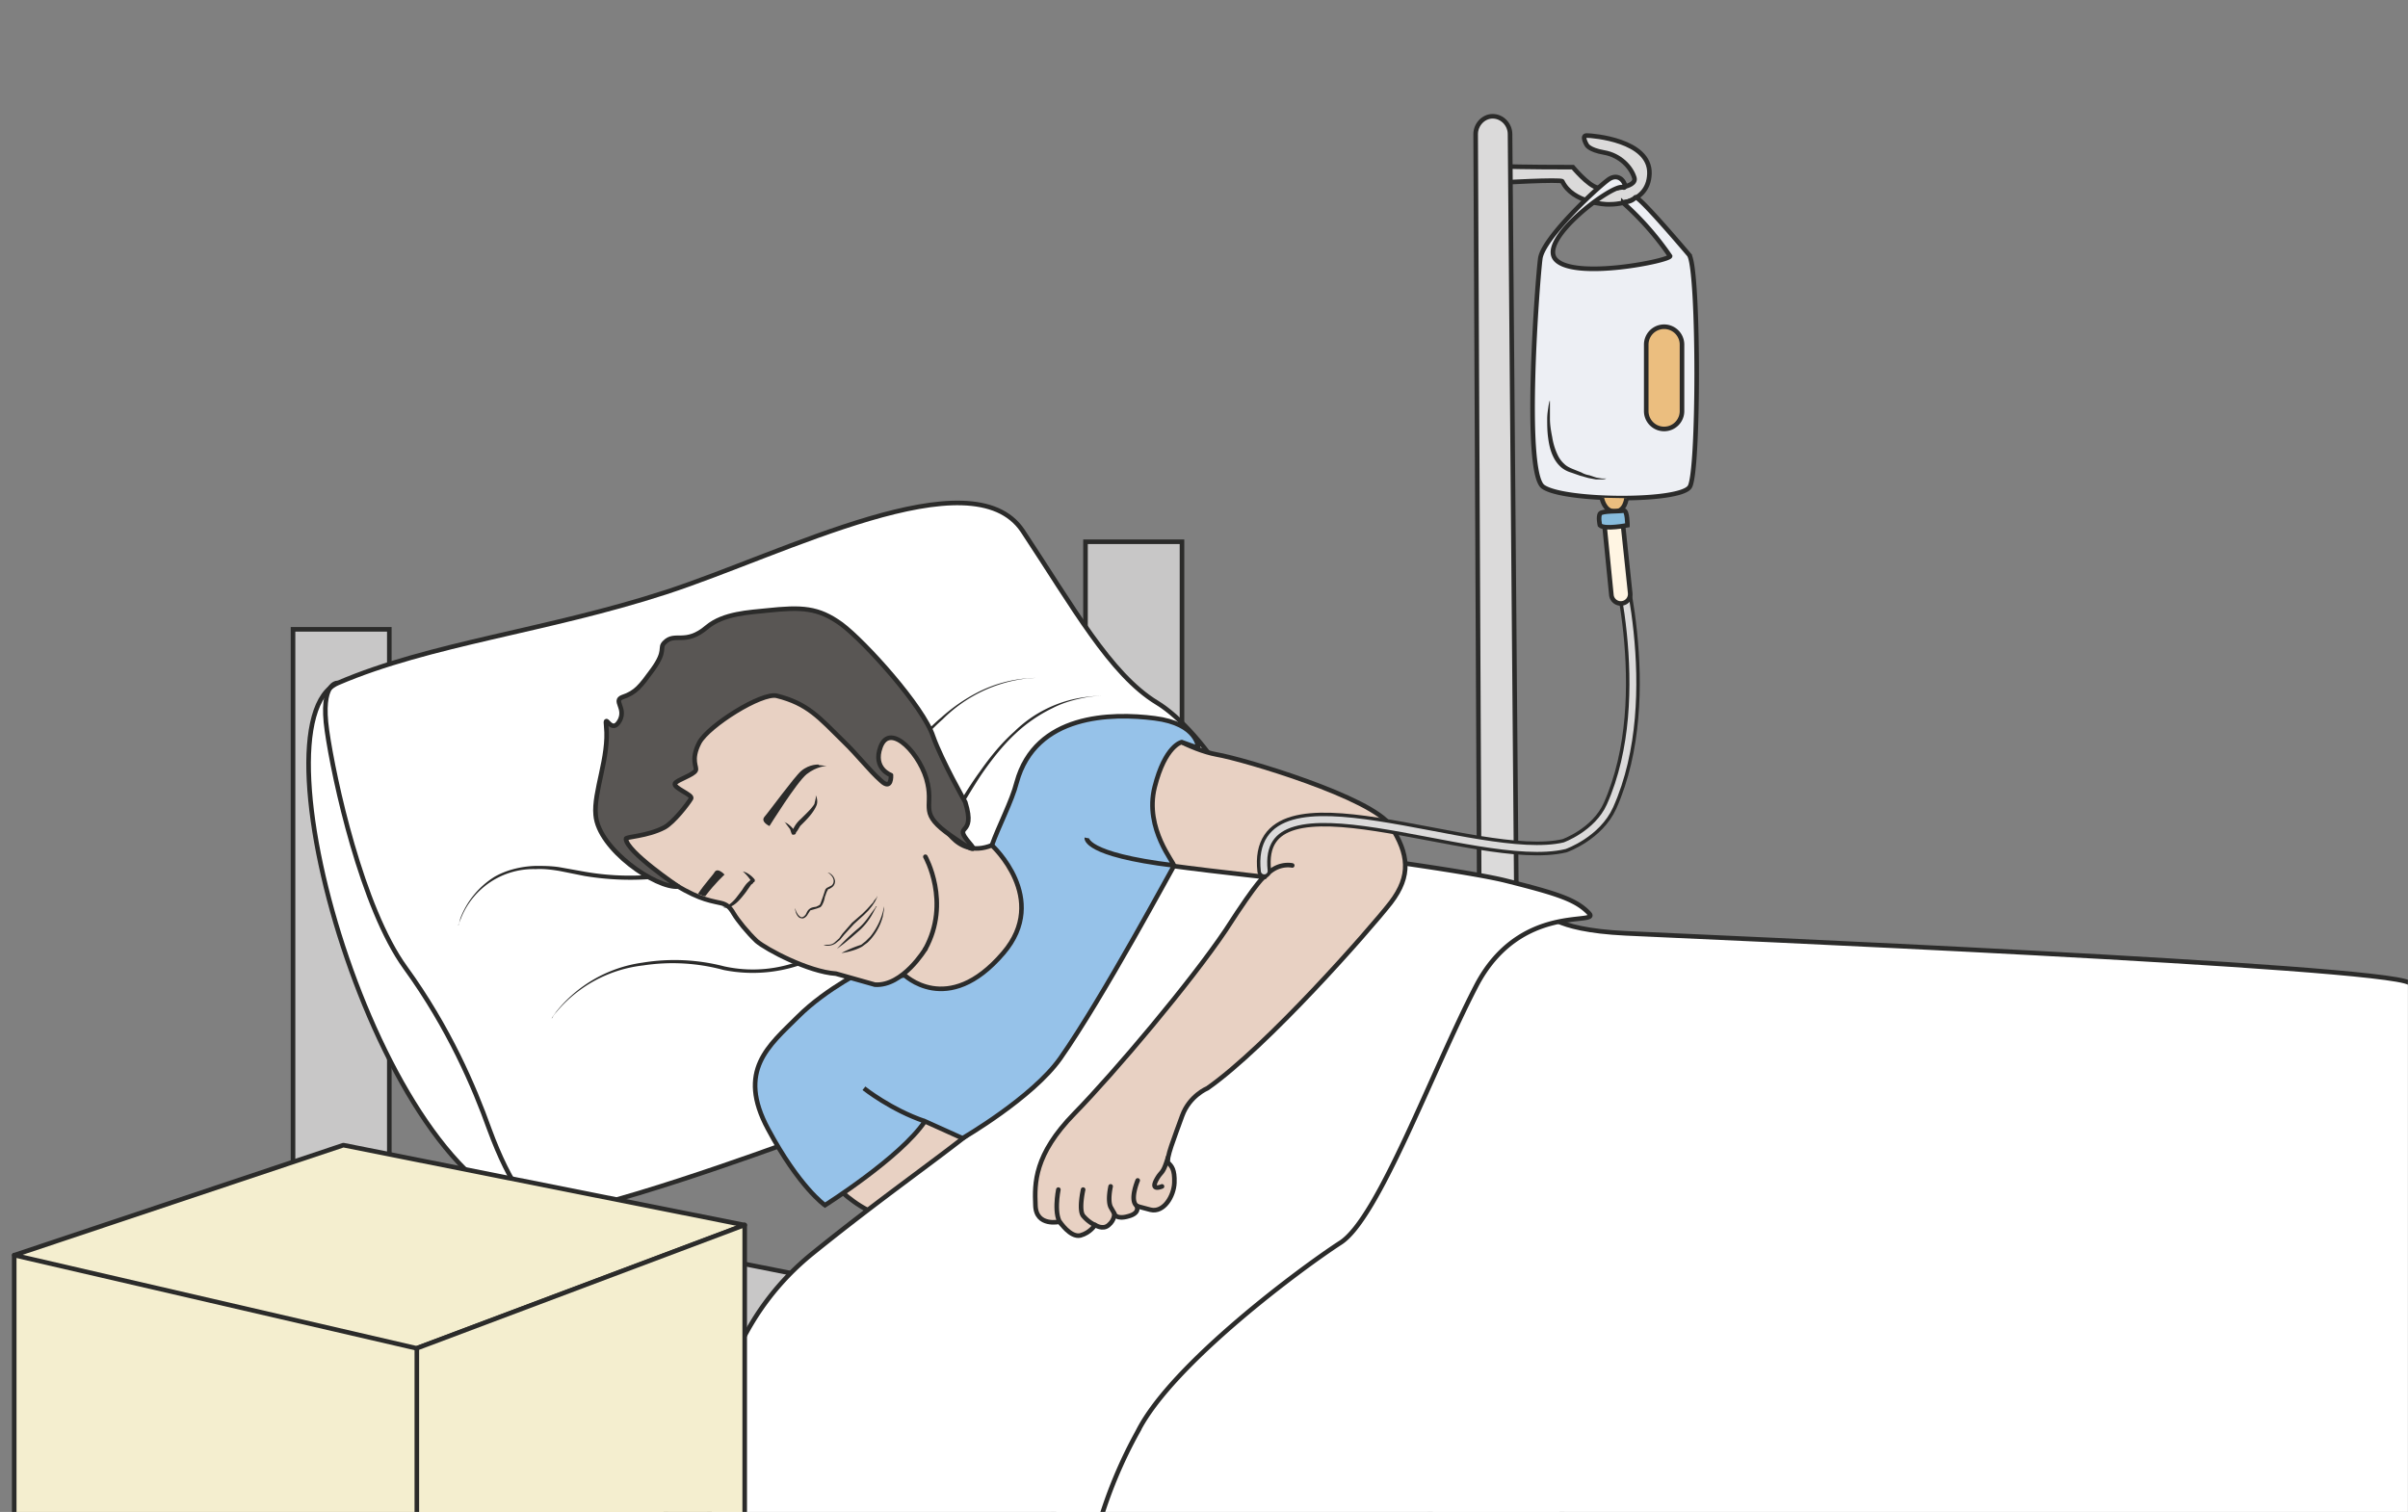 <svg xmlns="http://www.w3.org/2000/svg" viewBox="0 0 656.4 412.2"><rect x="0" y="0" width="656.4" height="412.2" fill="#808080" stroke="none"/><defs><clipPath id="f"><path d="M0 329.8h525.1V0H0v329.8z"/></clipPath><clipPath id="a"><path d="M0 329.8h525.1V0H0v329.8z"/></clipPath><clipPath id="j"><path d="M0 329.8h525.1V0H0v329.8z"/></clipPath><clipPath id="d"><path d="M0 329.8h525.1V0H0v329.8z"/></clipPath><clipPath id="e"><path d="M0 329.8h525.1V0H0v329.8z"/></clipPath><clipPath id="b"><path d="M350.5 290.4c-3-2.3-14-12.7-14.6-17-.6-4.3-3.8-46.6.6-49.8 4.4-3.2 30-3.4 32 0 2 3.3 2 45.8 0 50.3 0 0-11.3 13.5-11.8 12.8-1-1.3-3.3-.9-2.7-1.2a64 64 0 0010.2-11.6c0-1-20.7-5.2-24.9-.9-4.1 4.4 12.5 16.8 14.6 15.9.6-.3.6.4.2 1-.3.7-1 1.2-1.8 1.2a3 3 0 01-1.8-.7"/></clipPath><clipPath id="g"><path d="M0 329.8h525.1V0H0v329.8z"/></clipPath><clipPath id="h"><path d="M0 329.8h525.1V0H0v329.8z"/></clipPath><clipPath id="k"><path d="M0 329.8h525.1V0H0v329.8z"/></clipPath><linearGradient id="i" gradientUnits="userSpaceOnUse" gradientTransform="scale(-18.328) rotate(-84.1 -15.6 5.3)"><stop stop-color="#fff5e3" offset="0"/><stop stop-color="#fde5d8" offset=".5"/><stop stop-color="#9db3dd" offset="1"/></linearGradient><linearGradient id="c" gradientUnits="userSpaceOnUse" gradientTransform="rotate(180 185 128) scale(35.857)"><stop stop-color="#edeff4" offset="0"/><stop stop-color="#cfd3e0" offset=".5"/><stop stop-color="#acb1c6" offset="1"/></linearGradient></defs><g clip-path="url(#a)" transform="matrix(1.25 0 0 -1.25 0 412.2)"><path d="M328 293.5c2-.2 15-.2 15-.2s3.3-4 5.4-4.5c2.1-.5 8.7-.1 8 2.2-.7 2.3-3.1 4.9-6.6 5.5-3.4.6-3.8 1.7-3.8 1.7s-1.2 2 0 2c1.3 0 13.9-1 13.7-8.3-.2-7.3-9.3-6.7-9.3-6.7s-7.4.2-9.7 5c-.2.5-14.2-.3-14.2-.3" stroke="#2b2b2a" stroke-miterlimit="10" fill="#dbdada"/><path d="M323.1 25.8l-1.3 274.7c0 2.1 1.7 3.9 3.7 3.9 2.1 0 3.8-1.8 3.8-3.9l2.3-275.7 9.5-26L311-2 323 25.8z" fill="#dbdada"/><path d="M323.1 25.8l-1.3 274.7c0 2.1 1.7 3.9 3.7 3.9 2.1 0 3.8-1.8 3.8-3.9l2.3-275.7 9.5-26L311-2 323 25.8z" stroke="#2b2b2a" stroke-miterlimit="10" fill="none"/></g><g clip-path="url(#b)" transform="matrix(1.25 0 0 -1.25 0 412.2)"><path d="M350.5 290.4c-3-2.3-14-12.7-14.6-17-.6-4.3-3.8-46.6.6-49.8 4.4-3.2 30-3.4 32 0 2 3.3 2 45.8 0 50.3 0 0-11.3 13.5-11.8 12.8-1-1.3-3.3-.9-2.7-1.2a64 64 0 0010.2-11.6c0-1-20.7-5.2-24.9-.9-4.1 4.4 12.5 16.8 14.6 15.9.6-.3.6.4.2 1-.3.7-1 1.2-1.8 1.2a3 3 0 01-1.8-.7" fill="url(#c)"/></g><g clip-path="url(#d)" transform="matrix(1.25 0 0 -1.25 0 412.2)"><path d="M368.5 274s-11.3 13.4-11.9 12.7c-1-1.3-3.2-.9-2.6-1.2a64 64 0 0010.2-11.6c0-1-20.7-5.2-24.9-.8-4.1 4.3 12.5 16.7 14.6 15.8 1.3-.6-.3 4-3.4 1.5-3-2.3-14-12.7-14.6-17-.6-4.3-3.8-46.6.6-49.8s30-3.4 32 0c2 3.3 2 45.8 0 50.3z" stroke="#2b2b2a" stroke-miterlimit="10" fill="none"/><path d="M359 240.1a3.9 3.9 0 017.8 0v14.5a3.9 3.9 0 11-7.8 0v-14.5z" fill="#ebbe7f"/><path d="M359 240.1a3.9 3.9 0 017.8 0v14.5a3.9 3.9 0 11-7.8 0v-14.5z" stroke="#2b2b2a" stroke-miterlimit="10" fill="none"/><path d="M338 242.3v-1.1-2.8c0-1.2.2-2.5.5-4a14 14 0 011.3-4.1 6 6 0 011.3-1.7c.5-.5 1.1-.8 1.8-1.1l2-.8c.5-.3 1.1-.5 1.7-.6l1.5-.5 1.2-.2h1s-.3-.2-1-.2H348l-1.6.3-1.8.5-2 .7c-.7.2-1.5.6-2.1 1.1a7 7 0 00-1.6 2c-.8 1.5-1.1 3-1.3 4.5-.2 1.5-.2 2.9-.2 4 0 1.3.2 2.2.3 3l.2 1" fill="#2b2b2a"/><path d="M354.7 221.1s-.3-3-2.6-2.9c-2.3 0-2.8 3-2.8 3" stroke="#2b2b2a" stroke-miterlimit="10" fill="#ebbe7f"/></g><path d="M322.2 353h-26.3V147.7h26.3V353z" stroke="#2b2b2a" stroke-miterlimit="10" fill="#c8c7c7" stroke-width="1.25"/><g clip-path="url(#e)" transform="matrix(1.25 0 0 -1.25 0 412.2)"><path d="M377.8-34.6s93.2-8.5 137.8 0c53.7 10.1 85.7 102.5 9.8 150-6 3.7-154.3 10-170.9 10.8-16.6.8-17.2 4.9-18 4.4 0 0-25.2-5-33.7-14.4s-74.2-118-74.2-118l149.2-32.8z" fill="#fff"/><path d="M377.8-34.6s93.2-8.5 137.8 0c53.7 10.1 85.7 102.5 9.8 150-6 3.7-154.3 10-170.9 10.8-16.6.8-17.2 4.9-18 4.4 0 0-25.2-5-33.7-14.4s-74.2-118-74.2-118l149.2-32.8z" stroke="#2b2b2a" stroke-miterlimit="10" fill="none"/><path d="M83.6 69.5S184 50 184.8 49.5c.9-.6-.6-23.7 0-24.6.6-.9-100 5.6-100 5.6l-1.2 39z" fill="#c8c7c7"/><path d="M83.6 69.5S184 50 184.8 49.5c.9-.6-.6-23.7 0-24.6.6-.9-100 5.6-100 5.6l-1.2 39z" stroke="#2b2b2a" stroke-miterlimit="10" fill="none"/><path d="M84.9 28.5h-21v164h21v-164z" stroke="#2b2b2a" stroke-miterlimit="10" fill="#c8c7c7"/><path d="M171 80.2S127.7 64.3 119 65.1c-35.2 3-65.3 107-45.3 115.7 20 8.6 45.7 11.4 71.5 19.8s66.7 29.9 77.8 13.4c11-16.6 19.1-31.3 29.3-37.5s24.4-27.7 20-37.4C267.7 129.4 171 80.3 171 80.3" fill="#fff"/><path d="M171 80.2S127.7 64.3 119 65.1c-35.2 3-65.3 107-45.3 115.7 20 8.6 45.7 11.4 71.5 19.8s66.7 29.9 77.8 13.4c11-16.6 19.1-31.3 29.3-37.5s24.4-27.7 20-37.4C267.7 129.4 171 80.3 171 80.3z" stroke="#2b2b2a" stroke-miterlimit="10" fill="none"/><path d="M100 128l.4 1.5a18.4 18.4 0 007.4 9c2.4 1.4 5.6 2.3 9 2.4 1.7 0 3.5 0 5.3-.3l5.6-1a57.4 57.4 0 0124.8 1.2c4.3 1.1 8.5 2.7 12.6 4.6 4.1 1.9 8 4 12 6.2 1.9 1.1 3.8 2.2 5.8 3.1 1 .5 2 1 3 1.3l1.5.6.7.3.7.4c1.7 1 3.2 2.5 4.7 3.9l4 4.3c2.7 2.9 5.2 5.6 7.8 7.8a38 38 0 007.6 5.3 28.8 28.8 0 0012.9 3.3l-1.7-.1a31 31 0 01-18.5-8.9c-2.5-2.2-5-5-7.5-7.9l-4-4.4c-1.5-1.4-3-3-4.9-4l-.7-.5-.8-.4-1.5-.5-3-1.3-5.7-3a168.5 168.5 0 00-18.3-9 60.7 60.7 0 00-31.7-3.2l-5.5 1.1c-1.8.3-3.5.5-5.2.4a17 17 0 01-16.3-10.8l-.6-1.5M120.3 107.7l1 1.4a29.2 29.2 0 0018.8 10.7 43.2 43.2 0 0017.8-.8 29 29 0 0119.5 2.5c4.2 2 8 4.8 11.6 7.9 7 6.2 12.8 13.8 17.7 21.3 2.4 3.7 4.5 7.4 7 10.8 2.3 3.3 4.8 6.3 7.5 8.7a27 27 0 0015.3 7.5c2 .3 3.7.3 4.8.3h0c-1.1 0-2.8 0-4.8-.4s-4.5-1-7-2.3a32.4 32.4 0 01-8-5.5c-2.6-2.4-5-5.4-7.3-8.7-2.3-3.4-4.4-7.2-6.8-11a103.2 103.2 0 00-17.8-21.5c-3.6-3.1-7.5-6-11.8-8a32.2 32.2 0 00-20-2.4 42.5 42.5 0 01-17.5 1 28.9 28.9 0 01-18.9-10.1c-.8-.9-1-1.4-1-1.4" fill="#2b2b2a"/><path d="M73.6 180.8s-3.8.2-2.3-10.4 7.6-38.6 17.1-51.7c9.5-13.1 15-26 18.3-35.2C111.3 71 116 65.2 119 65" stroke="#2b2b2a" stroke-miterlimit="10" fill="none"/><path d="M182.3 71s4-4.2 8.8-6c4.9-1.7 23.8 16 24.3 18.3.4 2.3-14.7 6.4-14.7 6.4l-18.4-18.6z" fill="#e8d1c3"/><path stroke-linejoin="round" d="M182.3 71s4-4.2 8.8-6c4.9-1.7 23.8 16 24.3 18.3.4 2.3-14.7 6.4-14.7 6.4l-18.4-18.6z" stroke="#2b2b2a" stroke-linecap="round" stroke-miterlimit="10" fill="none"/><path d="M155.7-8.5s-8.5 40.6 21.5 64.9c30 24.2 45.6 31.4 56 50 10.2 18.7 23.6 39.6 26 40.4 2.6.8 57.5-6.2 69.1-9.1 11.6-2.9 15.4-4.2 18.2-7.1s-15 2.6-24.6-15.9c-9.6-18.5-21.3-50.7-29.6-56-8.2-5.3-36.8-26.4-44.2-41.2a100 100 0 01-12.3-42" stroke="#2b2b2a" stroke-miterlimit="10" fill="#fff"/><path d="M252.8 170.4c.5 0 6.6-4.1 12.5-5.2 5.9-1 34-9.4 38-15.6 3.9-6.1 4.5-10.8 0-16.7-4.6-5.9-27-31.4-40-40.5 0 0-3.9-1.6-5.5-6-1.6-4.5-3.7-9.6-3-10.3s1.4-1.4 1.3-4.3-2.3-6.6-5.2-5.9l-3 .8s.8-1.5-1.8-2.2c-2.7-.8-3.1.5-3.1.5s.1-1.3-1.2-2.4c-1.3-1.2-3 0-3 0s-1-1.7-3.2-2.3c-2.2-.5-4.5 3-4.5 3s-5.2-1.2-5.3 3.6c-.2 4.8-.3 11 8.5 20s25.4 28.7 33 40c7.4 11.5 8.4 11.6 8.4 11.6s-23.6 2.6-25.4 3.3c-1.7.7-22.9 24.3 2.5 28.6" fill="#e8d1c3"/><path stroke-linejoin="round" d="M252.8 170.4c.5 0 6.6-4.1 12.5-5.2 5.9-1 34-9.4 38-15.6 3.9-6.1 4.5-10.8 0-16.7-4.6-5.9-27-31.4-40-40.5 0 0-3.9-1.6-5.5-6-1.6-4.5-3.7-9.6-3-10.3s1.4-1.4 1.3-4.3-2.3-6.6-5.2-5.9l-3 .8s.8-1.5-1.8-2.2c-2.7-.8-3.1.5-3.1.5s.1-1.3-1.2-2.4c-1.3-1.2-3 0-3 0s-1-1.7-3.2-2.3c-2.2-.5-4.5 3-4.5 3s-5.2-1.2-5.3 3.6c-.2 4.8-.3 11 8.5 20s25.4 28.7 33 40c7.4 11.5 8.4 11.6 8.4 11.6s-23.6 2.6-25.4 3.3c-1.7.7-22.9 24.3 2.5 28.6zM230.8 70.3s-1.2-5.9.8-7.7" stroke="#2b2b2a" stroke-linecap="round" stroke-miterlimit="10" fill="none"/><path stroke-linejoin="round" d="M236.2 70.3s-1-4.4 0-5.7a8 8 0 012.5-2M242.2 71s-.7-3 0-4.5l.8-1.4M248.1 72.3s-1.9-4.5-.1-5.6M253.4 71s-2.5-1.1-1.3 1.3c1.2 2.3 1.4 1 2.6 5M281.8 141s-3.3.8-6-2.5" stroke="#2b2b2a" stroke-linecap="round" stroke-miterlimit="10" fill="none"/><path d="M189.3 118.6s-9-4.3-15.3-10.6-13.4-11.7-6.5-24.5c6.8-12.7 12.4-16.6 12.4-16.6s16.5 10.4 21.8 18.3l8.2-3.7s15.2 8.8 21.3 17.4c9.4 13.4 24.5 41.6 24.8 42 .3.5-6.5 8-4.2 17.2 2.3 9.1 5.9 9.8 5.9 9.8l3.6-1.3s0 5.3-9.5 6.5c-9.4 1.2-26 1-30.1-14-1-4-4-9.7-5.4-13.7-4.4-14-8.4-25.8-14.6-27.4-13.5-3.4-12.4.6-12.4.6" fill="#96c2e9"/><path d="M189.3 118.6s-9-4.3-15.3-10.6-13.4-11.7-6.5-24.5c6.8-12.7 12.4-16.6 12.4-16.6s16.5 10.4 21.8 18.3l8.2-3.7s15.2 8.8 21.3 17.4c9.4 13.4 24.5 41.6 24.8 42 .3.5-6.5 8-4.2 17.2 2.3 9.1 5.9 9.8 5.9 9.8l3.6-1.3s0 5.3-9.5 6.5c-9.4 1.2-26 1-30.1-14-1-4-4-9.7-5.4-13.7-4.4-14-8.4-25.8-14.6-27.4-13.5-3.4-12.4.6-12.4.6zM188.4 92.4s5.9-4.7 13.3-7.2M237 147s-.7-3.6 19-6" stroke="#2b2b2a" stroke-miterlimit="10" fill="none"/></g><path d="M3.9 412.2h177.6V347L4 342.2v70z" fill="#f4eecf"/><g clip-path="url(#f)" transform="matrix(1.25 0 0 -1.25 0 412.2)"><path stroke-linejoin="round" d="M145.2-93L3.1-91.2V56l142.1-3.8V-93z" stroke="#2b2b2a" stroke-miterlimit="10" fill="none"/></g><path d="M93.6 312.2l-89.7 30 109.7 25.4L203 334 93.6 312.2z" fill="#f4eecf"/><path stroke-linejoin="round" d="M93.6 312.2l-89.7 30 109.7 25.4L203 334 93.6 312.2z" stroke="#2b2b2a" stroke-miterlimit="10" fill="none" stroke-width="1.25"/><path d="M113.6 367.6v44.6H203V334l-89.4 33.6z" fill="#f4eecf"/><g clip-path="url(#g)" transform="matrix(1.25 0 0 -1.25 0 412.2)"><path stroke-linejoin="round" d="M162.4-81.4L90.9-93V35.7l71.5 26.9v-144z" stroke="#2b2b2a" stroke-miterlimit="10" fill="none"/></g><g clip-path="url(#h)" transform="matrix(1.25 0 0 -1.25 0 412.2)"><path d="M275.7 139.8c-2.7 24.2 46.5 1 65.5 5.5 0 0 7.1 2.5 9.9 8.7 10.8 24.2.7 57.5.7 57.5" stroke="#2b2b2a" stroke-linecap="round" stroke-miterlimit="10" stroke-width="3" fill="none"/><path d="M275.7 139.8c-2.7 24.2 46.5 1 65.5 5.5 0 0 7.1 2.5 9.9 8.7 10.8 24.2.7 57.5.7 57.5" stroke="#dbdada" stroke-linecap="round" stroke-miterlimit="10" stroke-width="1.5" fill="none"/></g><path d="M351.8 216.4a2 2 0 01-1.8-2.3l1.4-14.1a2 2 0 114.1.4l-1.5 14.2a2 2 0 01-2.2 1.8" fill="url(#i)" transform="matrix(1.25 0 0 -1.25 0 412.2)"/><g clip-path="url(#j)" transform="matrix(1.25 0 0 -1.25 0 412.2)"><path d="M351.4 200a2 2 0 114.1.4l-1.5 14.2a2 2 0 11-4-.5l1.4-14.1z" stroke="#2b2b2a" stroke-miterlimit="10" fill="none"/><path d="M354.9 215.2s0 3.3-.8 3.2c-.8-.2-4.8 0-5.2-.7-.4-.8 0-2.5 0-2.5 1-1 6 0 6 0" fill="#87bcdd"/><path d="M354.9 215.2s0 3.3-.8 3.2c-.8-.2-4.8 0-5.2-.7-.4-.8 0-2.5 0-2.5 1-1 6 0 6 0z" stroke="#2b2b2a" stroke-miterlimit="10" fill="none"/></g><g clip-path="url(#k)" transform="matrix(1.25 0 0 -1.25 0 412.2)"><path stroke-linejoin="round" d="M201.8 122.8s-4.9-8.2-11-7.8l-8.5 2.4c-6 .4-15.2 5.3-17.3 7.1-2 1.9-4.1 4.5-5 6-.8 1.4-1.5 2-2.8 2.3-3.2.7-5.3 1-12.3 5.4-8.1 5-9.3 5.6-11.3 11.2 0 0-4.7 6.2-1.8 6.4 0 0 4 5.5 5.6 6.7 3.3 2.7 18.7 23.4 30.4 20.8 0 0 13.8 1.5 29.5-12.9 0 0 7.2-11.5 7.6-19.2.3-.1 3.3-9 11.4-5.8 0 0 12.7-11.6 2.5-23.5-12.2-14.3-21.8-4.6-21.8-4.6" fill-rule="evenodd" stroke="#2b2b2a" stroke-linecap="round" stroke-miterlimit="10" fill="#e8d1c3"/><path d="M178.6 163s-2 .2-3.9-1.4c-1.5-1.3-7.1-9-8-10-.9-1.1 1.1-2 1.1-2s5.9 9.5 8.1 11.3c2.3 1.8 4.4 1.8 4.4 1.8l-1.8.2zM153.4 134.4h-.2l-1 .4c1.7 2.5 3.2 4 3.6 4.7.7 1.2 2.2-.5 2.2-.5s-2-1.8-4.2-4.7h-.4" fill-rule="evenodd" fill="#2b2b2a"/><path stroke-linejoin="round" d="M211.5 145.8s3.2-3.5-4 1.6c-7.2 5-4 6-5.2 11.4-1.2 6.1-8.2 13.8-10.3 8-1.7-4.7 2.3-6.1 2.3-6.1s.2-3.5-2.2-1.2c-2.5 2.2-4.9 5.4-8.2 8.6-5.2 5.1-7.7 8.2-14.5 9.9-3.3.8-14.9-6.5-16.9-10.2-2-3.9-.4-5.3-.8-6.1-.5-1-4-2-4.5-2.8-.5-1 4-2.5 3.5-3.3-.7-1.2-3.8-5.2-5.8-6.3-3.8-2-8.5-2-8.4-2.5.1-2.8 11.4-10.4 11.4-10.4-4.7-.5-17.4 8.1-18 15.6-.5 5 3 12.7 2.3 19.3-.4 3.5 1.1-2.2 3 1.4 1.3 2.7-1.5 4.2.5 5 3 1 4 2.4 6.7 6.1 3 4.2 1.3 4.6 2.5 5.8 2.3 2.4 4.5-.7 9.3 3.4 3.6 3 9.3 3.2 13 3.6 7.6.8 11.2.7 16.3-3 5.1-3.8 17.9-18 20-24.5 1.9-5.3 7-14.3 7-14.3 2.5-8-3-4.3 1-9" stroke="#2b2b2a" stroke-linecap="round" stroke-miterlimit="10" fill="#595654"/><path d="M201.8 142.9s5.6-9.9 0-20.1" stroke="#2b2b2a" stroke-linecap="round" stroke-miterlimit="10" fill="none"/><path d="M171 150.5l.6-.3a5.9 5.9 0 001.5-1.4l.2-.5v.1h-.5v.1a6.3 6.3 0 001.8 2.6c1.2 1.2 2.4 2.3 3 3.3l.3 1.3v.6l.2-.5c.1-.4.2-1 0-1.6-.5-1.3-1.6-2.6-2.8-3.8l-.8-.8-.6-1-.3-.4-.1-.3-.1-.1-.3-.1h-.2-.1l-.2.3a102.5 102.5 0 00-.3.9l-.9 1.2-.3.4M183.5 121.9a26.7 26.7 0 004.3 1.8l1 .8 1 1a14.6 14.6 0 013 6.6v-.6l-.3-1.7a12.2 12.2 0 00-3.3-5.6l-1.2-.9c-.7-.4-1.5-.7-2.2-.9-1.3-.4-2.3-.5-2.3-.5M179.6 123.7h.7c.5 0 1.1 0 1.7.5l1 .9.7 1 2.1 2.4 2.3 2 1 1 .9 1c.2.2.5.5.6.8l.5.6.2.5v0l-.1-.5-.4-.8-.6-.9-.8-1-1-1-2.2-2-2.1-2.3-.9-1.1-1-.8a3 3 0 00-1.9-.5 2 2 0 00-.7.2M162 139.7l.6-.2a5.5 5.5 0 002-1.6v-.4h-.1v-.1l-.2-.1-.1-.2-.4-.3-1.2-1.7c-1-1.3-2-2.5-3.1-3l-.8-.3h-.6l-.4.1h-.2l.6.1.5.2a7.5 7.5 0 011.9 1.7l1.3 1.7c.4.6.8 1.3 1.4 1.8a4.4 4.4 0 00.6.5v-.3a9.4 9.4 0 01-1.7 2M182.5 122.8a46.4 46.4 0 004.7 4.5c1.2 1 2.1 2.3 2.8 3.3l.9 1.2c0 .2.2.3.3.3 0 0 0 .1 0 0l-.2-.3-.7-1.3a14 14 0 00-2.8-3.6 94 94 0 00-3.4-2.9l-1.6-1.2" fill="#2b2b2a"/><path d="M173.4 131.7c0-.4.1-.7.3-1.1.5-1 1.3-1.4 2-.7.3.5.5 1 1 1.4.3.4 1.7.4 2.1.8.7.7 1 2.8 1.5 3.7.3.4.8.3 1.2.7.7.6.5 1.7-.2 2.4-.3.4-.5.5-1 .5" fill="#e8d1c3"/><path d="M173.4 131.7l.2-.7.4-.7c.2-.2.4-.5.8-.6.3 0 .6.2.9.6.2.3.3.8.8 1.2.5.4 1 .4 1.5.5l.6.3c.2.1.3.3.4.6l.5 1.4.5 1.5.1.1.2.2.4.2.6.3c.3.2.5.6.5 1 0 .7-.5 1.2-.8 1.5-.3.3-.6.3-.6.3h.2s.3 0 .5-.2a2.3 2.3 0 001-1.6c0-.5-.2-1-.6-1.3l-.6-.4a1 1 0 01-.3-.1l-.1-.1v-.1c-.3-.4-.4-1-.6-1.4-.1-.5-.2-1-.5-1.6a2 2 0 00-.5-.7l-.8-.3-1.4-.4-.7-1.1c-.3-.4-.8-.8-1.3-.6-.4 0-.7.4-.9.7a3.2 3.2 0 00-.4 1.3v.2" fill="#2b2b2a"/></g></svg>